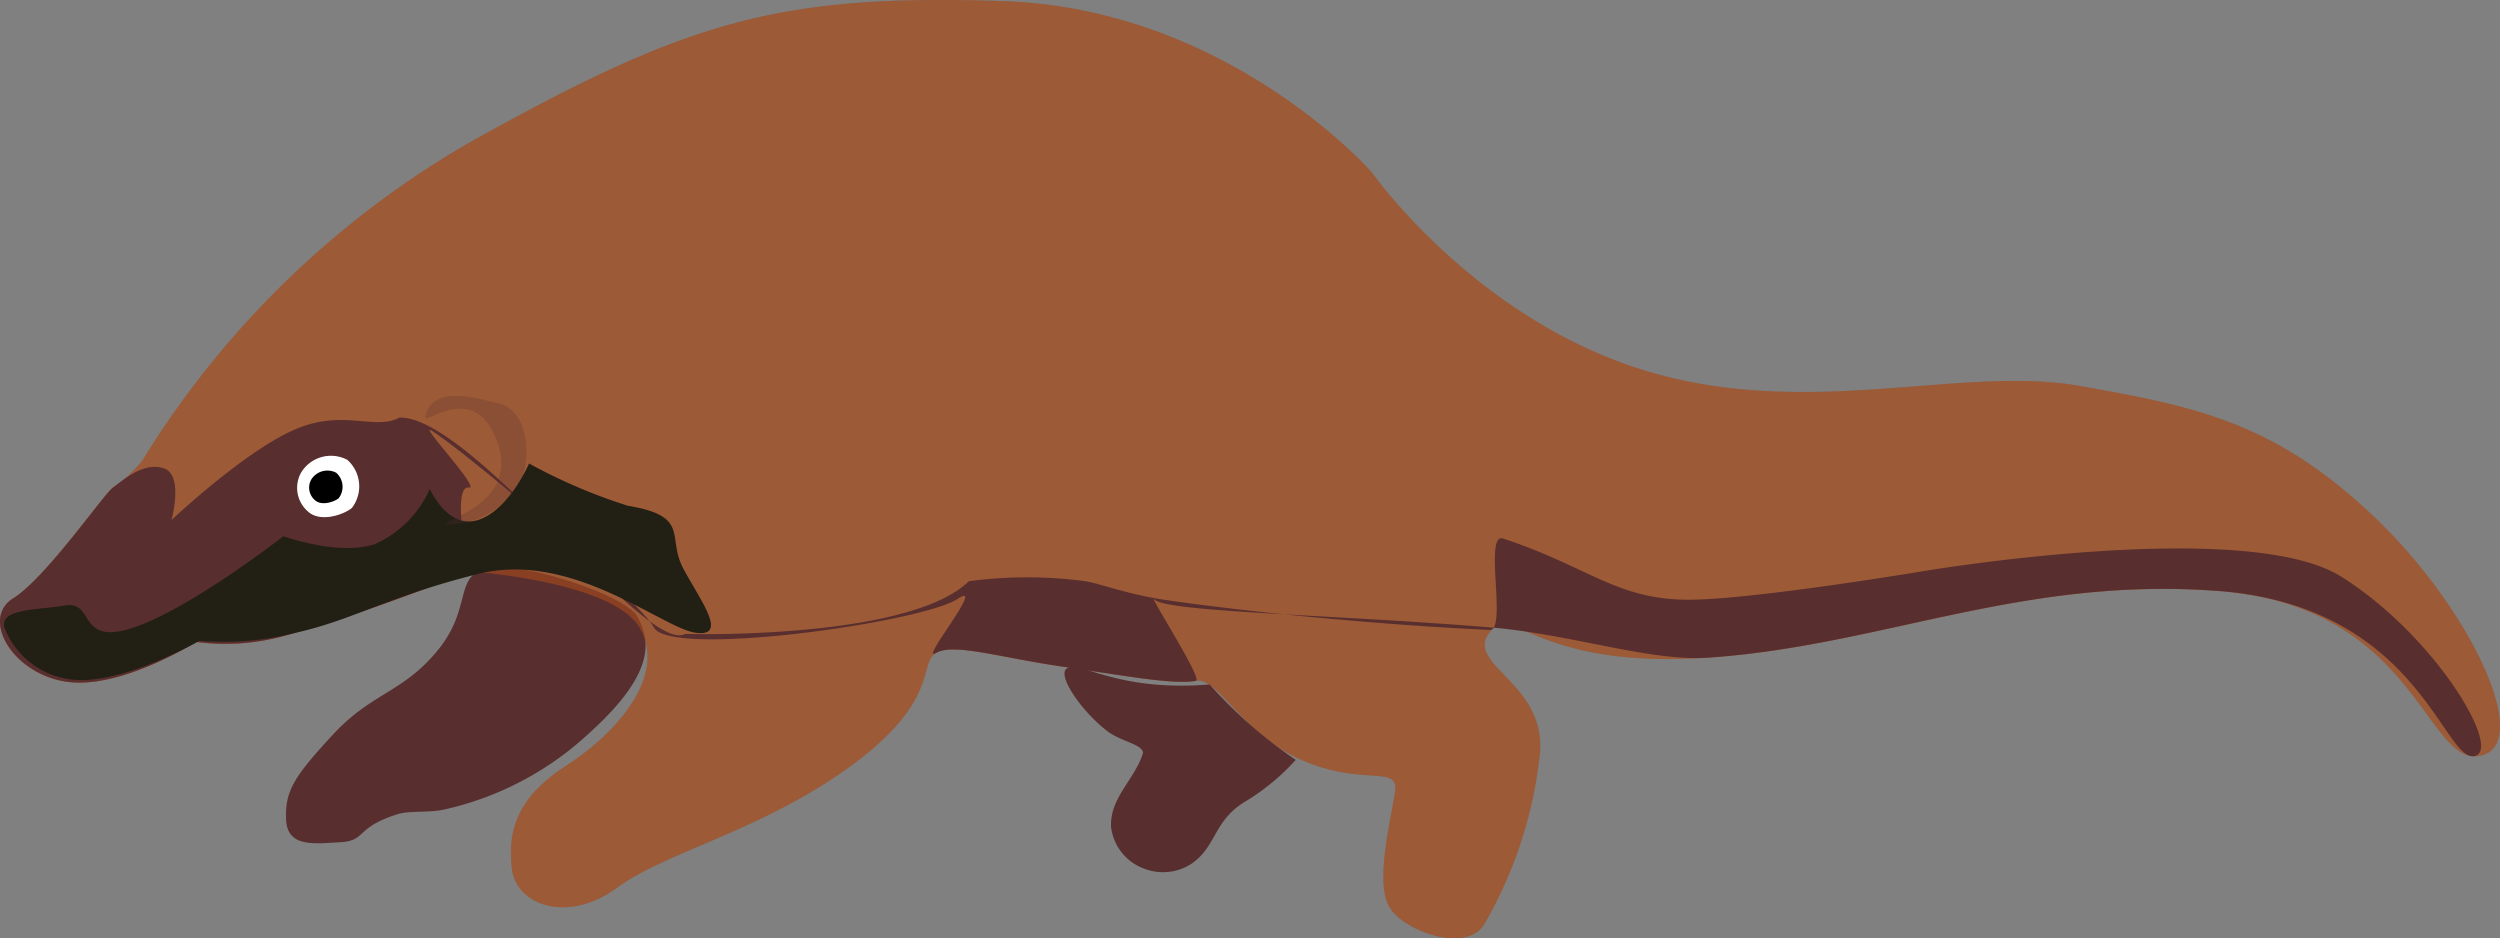 <svg id="walking_pango_logo" xmlns="http://www.w3.org/2000/svg" width="140" height="52.543" viewBox="0 0 140 52.543">
  <rect x="0" y="0" width="140" height="52.543" fill="#808080" stroke="none"/>
  <path id="Path_86" data-name="Path 86" d="M39.481-49.655c12.188-6.8,17.256-8.351,29.9-7.936s20.67,9.6,20.67,9.6,5.529,7.889,14.8,10.934,18.061-.168,24.781,1.008,10.958,2.1,16.417,7.219,9.113,12.854,6.068,13.5-3.583-8.377-14.638-9.224-18.93,3.089-28.665,3.735S97.919-23.985,96.608-22.2s3.147,2.794,2.853,6.676A24.1,24.1,0,0,1,96.314-5.85c-1.029,1.559-4.409.376-5.265-.971s.059-4.912.291-6.477-1.73-.3-5.144-1.758-4.765-4.706-6-4.471-3.964-.287-7.471-.794-6.1-1.338-7.088-.765.234,2.666-4.749,6.311-10.335,4.8-13.1,6.828S42.11-6.93,41.88-9.053s.311-3.955,3.045-5.721S50.53-19.683,49.1-22.4s-9.62-3.258-9.62-3.258a98.578,98.578,0,0,1-9.965,3.507,12.418,12.418,0,0,1-5.319.447s-4.162,2.652-7.207,2.237S12.119-23,13.958-24.145s5.068-5.835,5.591-6.205A6.979,6.979,0,0,0,21.2-31.879,52.066,52.066,0,0,1,39.481-49.655Z" transform="translate(-13.221 57.653)" fill="#75564d"/>
  <path id="Path_87" data-name="Path 87" d="M-7.436,7.389c1.759-.5,7.8,1.453,8.488,2.676S2.276,13.124-1.7,16.68A17.482,17.482,0,0,1-9.73,20.886c-.877.2-1.954.05-2.638.268-2.409.765-1.7,1.482-3.212,1.568s-2.963.287-3.021-1.3.468-2.4,2.638-4.741,3.919-2.342,5.85-4.7S-9.194,7.886-7.436,7.389Z" transform="translate(34.62 24.444)" fill="#582e2f"/>
  <path id="Path_93" data-name="Path 93" d="M39.481-49.655c12.188-6.8,17.256-8.351,29.9-7.936s20.67,9.6,20.67,9.6,5.529,7.889,14.8,10.934,18.061-.168,24.781,1.008,10.958,2.1,16.417,7.219,9.113,12.854,6.068,13.5-3.583-8.377-14.638-9.224-18.93,3.089-28.665,3.735S97.919-23.985,96.608-22.2s3.147,2.794,2.853,6.676A24.1,24.1,0,0,1,96.314-5.85c-1.029,1.559-4.409.376-5.265-.971s.059-4.912.291-6.477-1.73-.3-5.144-1.758-4.765-4.706-6-4.471-3.964-.287-7.471-.794-6.1-1.338-7.088-.765.234,2.666-4.749,6.311-10.335,4.8-13.1,6.828S42.11-6.93,41.88-9.053s.311-3.955,3.045-5.721S50.53-19.683,49.1-22.4s-9.62-3.258-9.62-3.258a98.578,98.578,0,0,1-9.965,3.507,12.418,12.418,0,0,1-5.319.447s-4.162,2.652-7.207,2.237S12.119-23,13.958-24.145s5.068-5.835,5.591-6.205A6.979,6.979,0,0,0,21.2-31.879,52.066,52.066,0,0,1,39.481-49.655Z" transform="translate(-13.221 57.653)" fill="#f56505" opacity="0.31"/>
  <path id="Path_92" data-name="Path 92" d="M51.593,71.523c1.859.06,12.782.089,15.883-2.948a24.459,24.459,0,0,1,6.526,0c.755.109,2.332.727,4.394,1.034,4.943.735,12.761,1.452,18.253,1.692.985.043-.349-5.476.745-5.117,4.841,1.59,6.4,3.491,10.6,3.425,3.721-.058,12.9-1.592,12.9-1.592s18.08-3.063,23.433.3,9.13,9.854,7.418,10.056-3.212-8.4-14.267-9.25-18.93,3.089-28.665,3.735c-3.222.214-7.68-1.335-12.165-1.7-8.9-.724-18.051-.854-18.763-1.551-.459-.45,2.718,4.467,2.311,4.544-1.235.235-3.964-.287-7.471-.794s-6.1-1.338-7.088-.765,2.808-4.029,1.257-3.06C65.1,70.85,50.749,72.9,49.835,71.159c-.732-1.393-9.548-9.079-12.389-10.984-.983-.66,2.723,3.245,2.034,3.154-1.008-.132,0,4.687,0,4.687a98.577,98.577,0,0,1-9.965,3.507,12.418,12.418,0,0,1-5.319.447s-4.162,2.652-7.207,2.237-4.871-3.529-3.032-4.672,5.068-5.835,5.591-6.205,1.662-1.445,2.824-1.087.452,2.908.452,2.908,3.843-3.637,6.691-4.975,4.655,0,6.074-.764C39.631,59.3,49.4,72.744,51.593,71.523Z" transform="translate(-13.221 -36.026)" fill="#582e2f"/>
  <path id="Path_88" data-name="Path 88" d="M3.725,1.977a1.955,1.955,0,0,1,2.6-.741,1.984,1.984,0,0,1,.255,2.7c-.471.382-1.751.814-2.431.215A1.751,1.751,0,0,1,3.725,1.977Z" transform="translate(13.122 24.514)" fill="#fff"/>
  <path id="Path_89" data-name="Path 89" d="M3.629,1.511a1.062,1.062,0,0,1,1.4-.394,1.046,1.046,0,0,1,.137,1.435c-.254.2-.944.433-1.311.114A.923.923,0,0,1,3.629,1.511Z" transform="translate(13.795 25.355)"/>
  <path id="Path_90" data-name="Path 90" d="M2.726,7.47c.625-.642,2.684,1.292,8.052.845A26.013,26.013,0,0,0,15.6,12.54a12.488,12.488,0,0,1-2.833,2.336c-1.74,1.044-1.6,2.46-2.933,3.43a2.918,2.918,0,0,1-2.784.3,2.841,2.841,0,0,1-1.789-2.286c-.1-1.653,1.342-2.684,1.789-4.175-.05-.5-1.244-.62-2.038-1.243C3.571,9.768,2.328,7.917,2.726,7.47Z" transform="translate(56.961 30.014)" fill="#582e2f"/>
  <path id="Path_91" data-name="Path 91" d="M-10.238-34.6c1.68-.273.642,2.328,3.872,1.221s8.341-5.1,8.341-5.1,3.053,1.115,5.1.452a6.053,6.053,0,0,0,3.1-3.1s.969,2.262,2.685,1.745,2.872-3.166,2.872-3.166a30.723,30.723,0,0,0,5.533,2.365c3.528.588,2.156,1.734,3.1,3.51s2.562,3.863.688,3.6-6.921-4.626-12.2-3.288S6.013-33.835,2.7-33.079a16.525,16.525,0,0,1-5.429.459s-3.506,2.012-6.236,2.18a4.606,4.606,0,0,1-4.693-2.94C-13.863-34.429-11.918-34.327-10.238-34.6Z" transform="translate(13.897 68.506)" fill="#221f14"/>
  <path id="Path_94" data-name="Path 94" d="M3.889.011c1.214,0,2.2,1.528,2.2,3.413a4.531,4.531,0,0,1-3.51,3.83c-.794,0,3.756-1.869,1.689-5.1S0,2.3,0,1.648C0-.237,2.675.011,3.889.011Z" transform="translate(24.184 21.718) rotate(13)" fill="#582e2f" opacity="0.26"/>
</svg>
